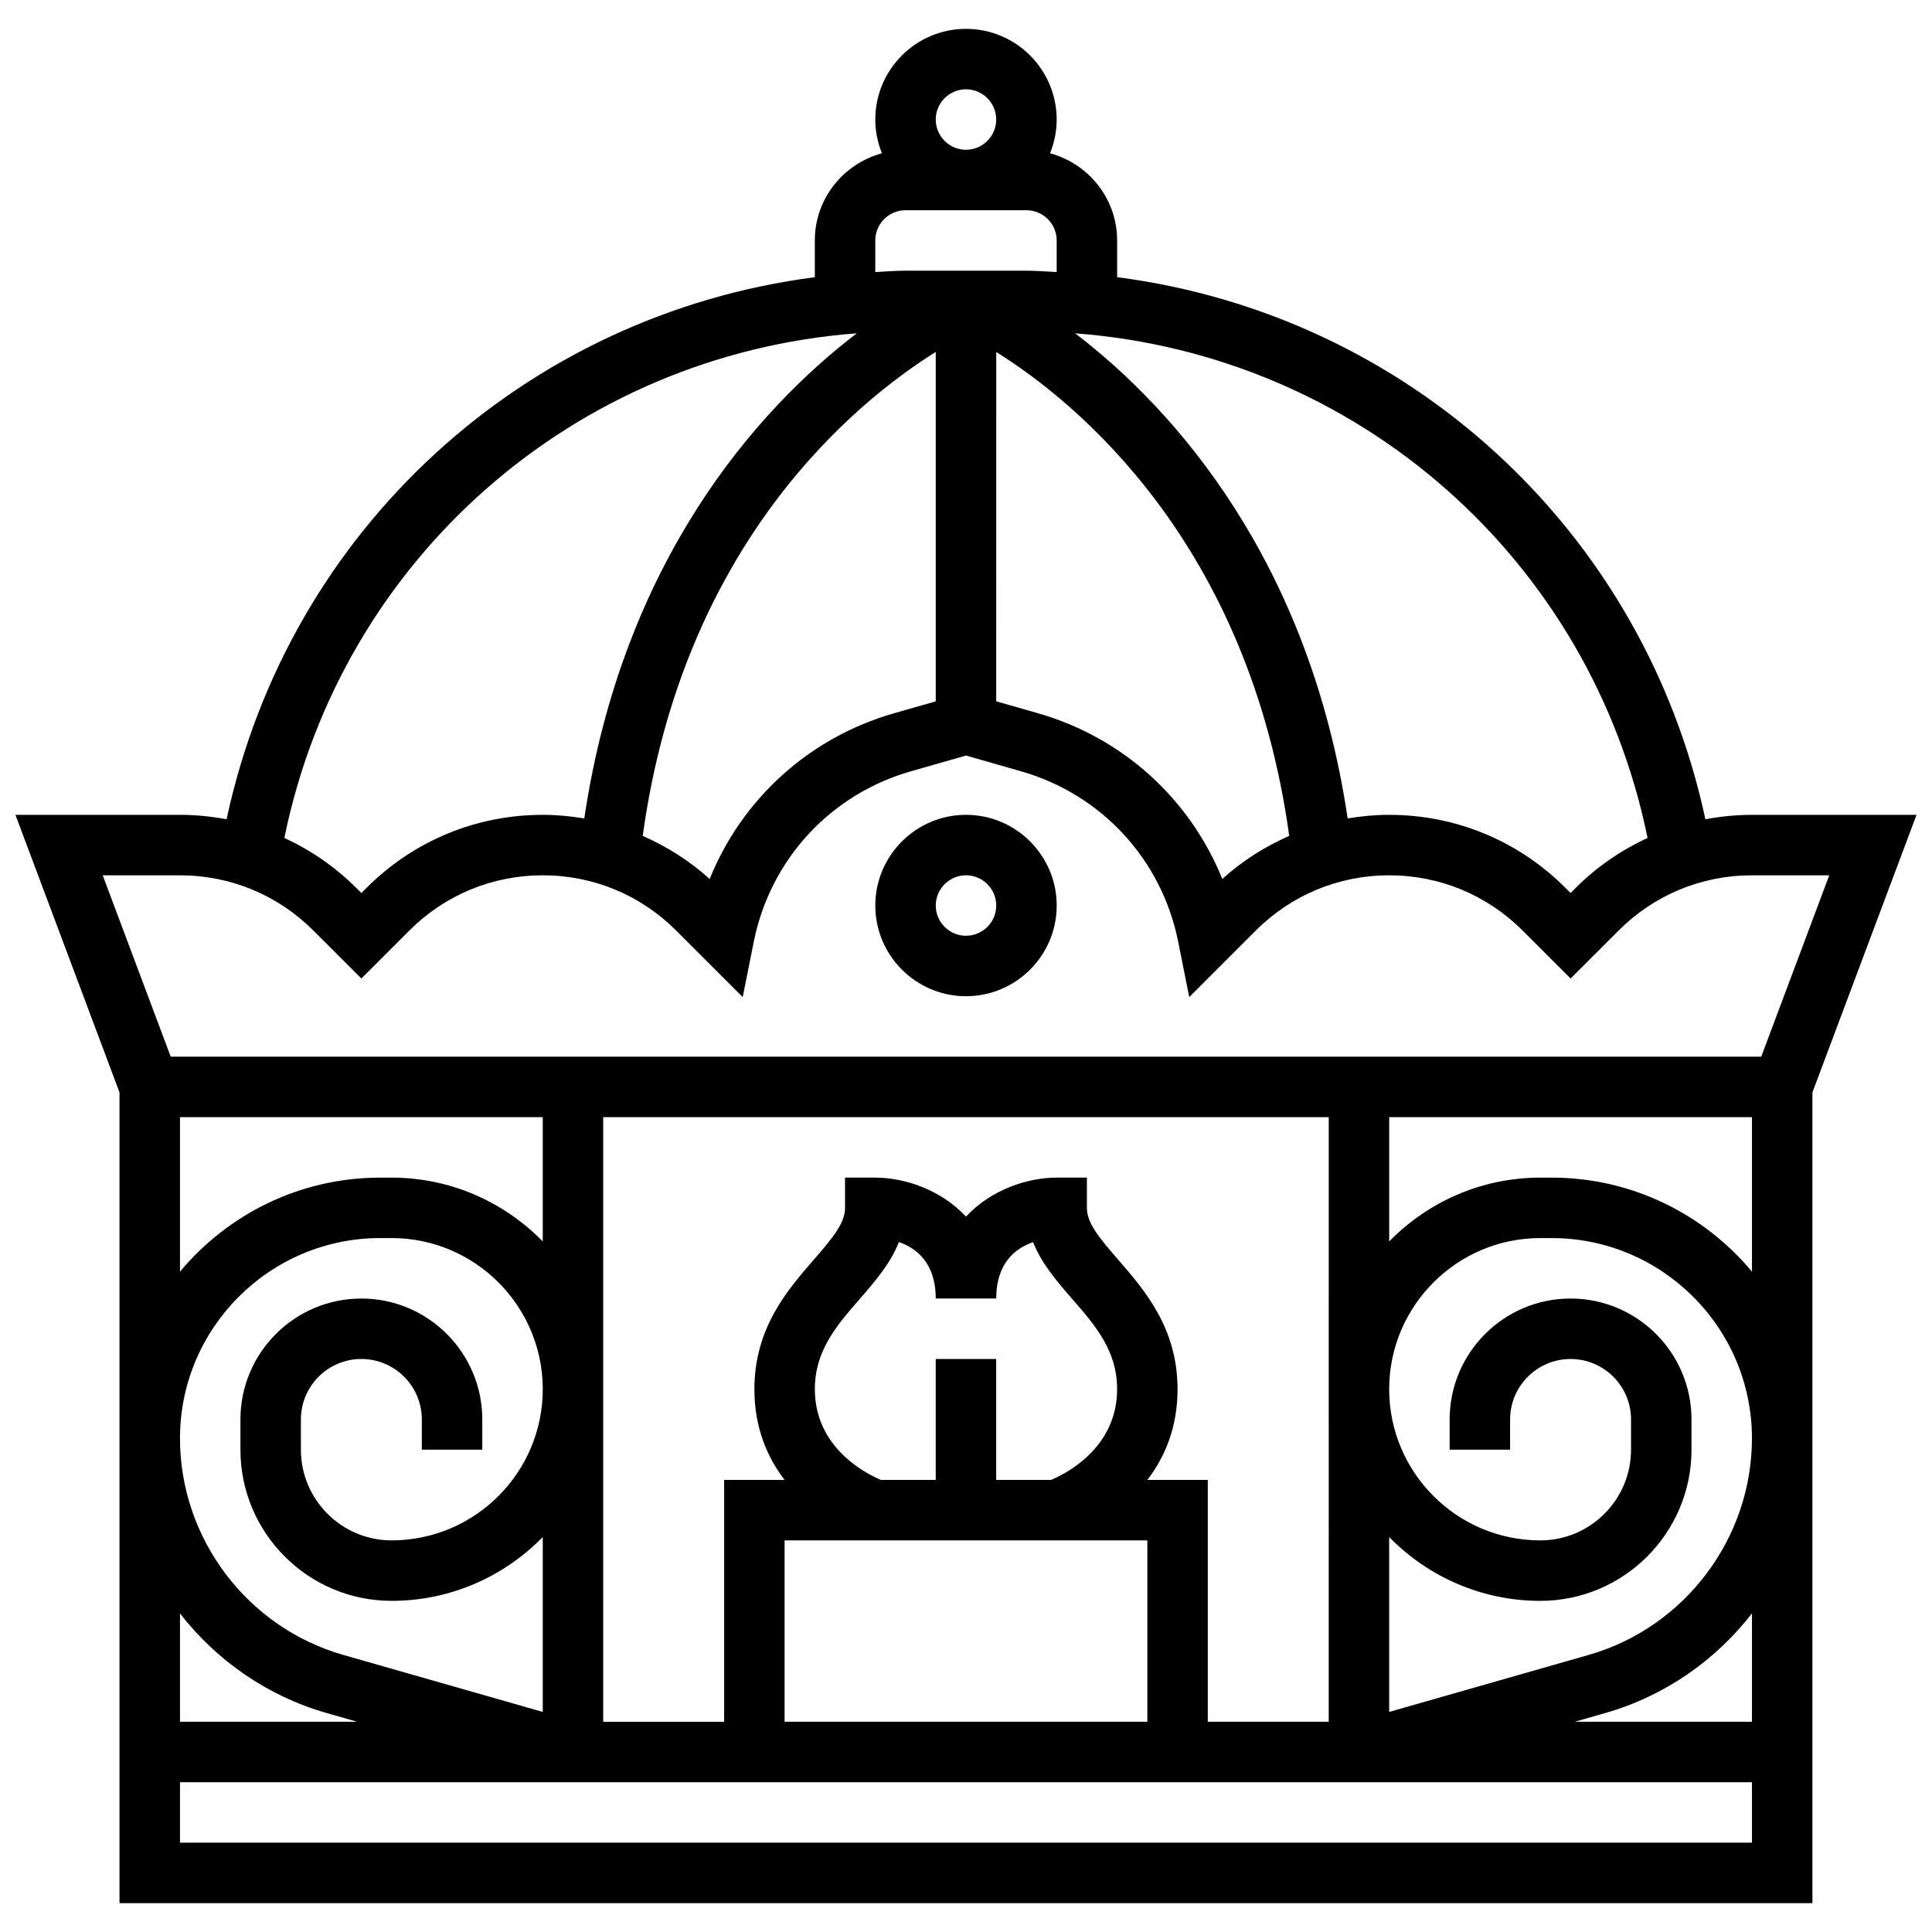<?xml version="1.0" encoding="UTF-8"?>
<!-- Uploaded to: ICON Repo, www.svgrepo.com, Generator: ICON Repo Mixer Tools -->
<svg width="800px" height="800px" version="1.1" viewBox="144 144 512 512" xmlns="http://www.w3.org/2000/svg">
 <defs>
  <clipPath id="a">
   <path d="m148.09 151h503.81v498h-503.81z"/>
  </clipPath>
 </defs>
 <path d="m400 408.01c13.25 0 24.035-10.785 24.035-24.035s-10.785-24.035-24.035-24.035-24.035 10.785-24.035 24.035 10.781 24.035 24.035 24.035zm0-32.047c4.422 0 8.012 3.598 8.012 8.012 0 4.414-3.59 8.012-8.012 8.012s-8.012-3.598-8.012-8.012c0-4.414 3.598-8.012 8.012-8.012z"/>
 <g clip-path="url(#a)">
  <path d="m651.9 359.94h-43.605c-4.191 0-8.316 0.418-12.352 1.176-16.449-76.82-79.031-133.71-155.89-143.66v-9.73c0-11.078-7.57-20.34-17.785-23.105 1.113-2.773 1.762-5.777 1.762-8.941 0-13.25-10.785-24.035-24.035-24.035s-24.035 10.785-24.035 24.035c0 3.164 0.648 6.168 1.762 8.941-10.215 2.773-17.785 12.023-17.785 23.105v9.734c-76.855 9.949-139.44 66.828-155.89 143.66-4.031-0.762-8.156-1.18-12.355-1.18h-43.605l27.582 73.559v214.85h448.64v-214.85zm-71.277 6.121c-6.977 3.231-13.434 7.625-19.027 13.219l-1.379 1.379-1.371-1.371c-12.461-12.473-29.047-19.348-46.695-19.348-3.734 0-7.402 0.352-11.008 0.953-10.133-68.242-45.832-108.43-72.223-128.56 74.805 5.633 136.6 59.781 151.7 133.73zm-188.64-128.79v92.594l-10.992 3.141c-22.543 6.441-40.371 22.734-48.918 43.941-5.32-4.816-11.328-8.605-17.746-11.426 10.695-77.652 56.328-114.92 77.656-128.25zm16.02 0c21.336 13.34 66.949 50.609 77.652 128.25-6.418 2.82-12.418 6.609-17.738 11.418-8.547-21.207-26.375-37.5-48.918-43.941l-10.992-3.141 0.008-92.59zm-8.008-69.605c4.422 0 8.012 3.598 8.012 8.012 0 4.414-3.59 8.012-8.012 8.012s-8.012-3.598-8.012-8.012c0-4.414 3.598-8.012 8.012-8.012zm-24.035 40.059c0-4.414 3.59-8.012 8.012-8.012h32.047c4.422 0 8.012 3.598 8.012 8.012v8.371c-2.672-0.121-5.312-0.359-8.016-0.359h-32.047c-2.699 0-5.336 0.242-8.012 0.359zm-4.902 24.609c-26.391 20.133-62.078 60.316-72.215 128.56-3.606-0.602-7.273-0.953-11.008-0.953-17.641 0-34.223 6.875-46.699 19.348l-1.371 1.371-1.379-1.371c-5.602-5.602-12.051-10-19.027-13.227 15.113-73.938 76.902-128.09 151.7-133.73zm-179.36 143.63c13.355 0 25.91 5.199 35.363 14.652l12.707 12.699 12.699-12.699c9.453-9.453 22.008-14.652 35.371-14.652 13.355 0 25.91 5.199 35.363 14.652l17.625 17.617 2.934-14.676c4.352-21.75 20.301-39.055 41.629-45.152l14.605-4.176 14.605 4.176c21.328 6.098 37.277 23.395 41.629 45.152l2.934 14.676 17.625-17.617c9.457-9.453 22.008-14.652 35.363-14.652 13.363 0 25.918 5.199 35.371 14.652l12.699 12.699 12.707-12.699c9.449-9.453 22.004-14.652 35.359-14.652h20.484l-18.027 48.066h-421.5l-18.027-48.066zm368.52 112.16c-17.672 0-32.047 14.371-32.047 32.047v8.012h16.023v-8.012c0-8.836 7.188-16.023 16.023-16.023 8.836 0 16.023 7.188 16.023 16.023v8.012c0 13.25-10.785 24.035-24.035 24.035-22.086 0-40.059-17.969-40.059-40.059 0-22.086 17.969-40.059 40.059-40.059h2.996c29.266 0 53.082 23.809 53.082 53.082 0 26.508-17.801 50.109-43.285 57.395l-52.852 15.102v-46.344c10.191 10.414 24.371 16.91 40.059 16.91 22.086 0 40.059-17.969 40.059-40.059v-8.012c-0.004-17.68-14.375-32.051-32.047-32.051zm-64.094 112.16h-32.047v-64.09h-16.016c4.535-5.922 8.004-13.754 8.004-24.035 0-16.223-8.758-26.301-15.797-34.395-5.094-5.871-8.227-9.668-8.227-13.672v-8.012h-8.012c-7.594 0-17.289 3.086-24.035 10.336-6.746-7.25-16.449-10.336-24.035-10.336h-8.012v8.012c0 4.004-3.133 7.805-8.227 13.676-7.043 8.09-15.797 18.168-15.797 34.395 0 10.277 3.469 18.113 8.004 24.035h-16.023v64.09h-32.047l0.004-160.23h192.27l-0.004 160.23zm-136.18-88.125c0-10.238 5.762-16.863 11.855-23.875 4.039-4.648 8.172-9.391 10.422-15.125 4.559 1.57 9.758 5.457 9.758 14.965h16.031c0-9.445 5.129-13.348 9.766-14.941 2.258 5.719 6.387 10.461 10.414 15.102 6.106 7.012 11.855 13.645 11.855 23.875 0 15.52-13.523 22.359-17.504 24.035h-14.539v-32.047h-16.023v32.047h-14.523c-3.988-1.676-17.512-8.516-17.512-24.035zm88.117 40.059v48.066h-96.137v-48.066zm-176.25-24.035v-8.012c0-17.672-14.371-32.047-32.047-32.047-17.672 0-32.047 14.371-32.047 32.047v8.012c0 22.086 17.969 40.059 40.059 40.059 15.688 0 29.867-6.488 40.059-16.91v46.344l-52.852-15.102c-25.492-7.281-43.285-30.875-43.285-57.395 0-29.273 23.816-53.082 53.082-53.082h2.996c22.086 0 40.059 17.969 40.059 40.059 0 22.086-17.969 40.059-40.059 40.059-13.25 0-24.035-10.785-24.035-24.035v-8.012c0-8.836 7.188-16.023 16.023-16.023s16.023 7.188 16.023 16.023v8.012l16.023-0.004zm-80.113-88.125h96.137v32.934c-10.191-10.414-24.371-16.91-40.059-16.91h-2.996c-21.316 0-40.395 9.711-53.082 24.922zm38.895 157.92 8.059 2.305h-46.953v-28.703c9.645 12.41 23.09 21.887 38.895 26.398zm-38.895 34.352v-16.023h416.59v16.023zm416.59-32.047h-46.953l8.066-2.309c15.797-4.512 29.25-13.988 38.887-26.406zm-53.082-144.2h-2.996c-15.688 0-29.867 6.488-40.059 16.91v-32.934h96.137v40.945c-12.68-15.211-31.766-24.922-53.082-24.922z"/>
 </g>
</svg>